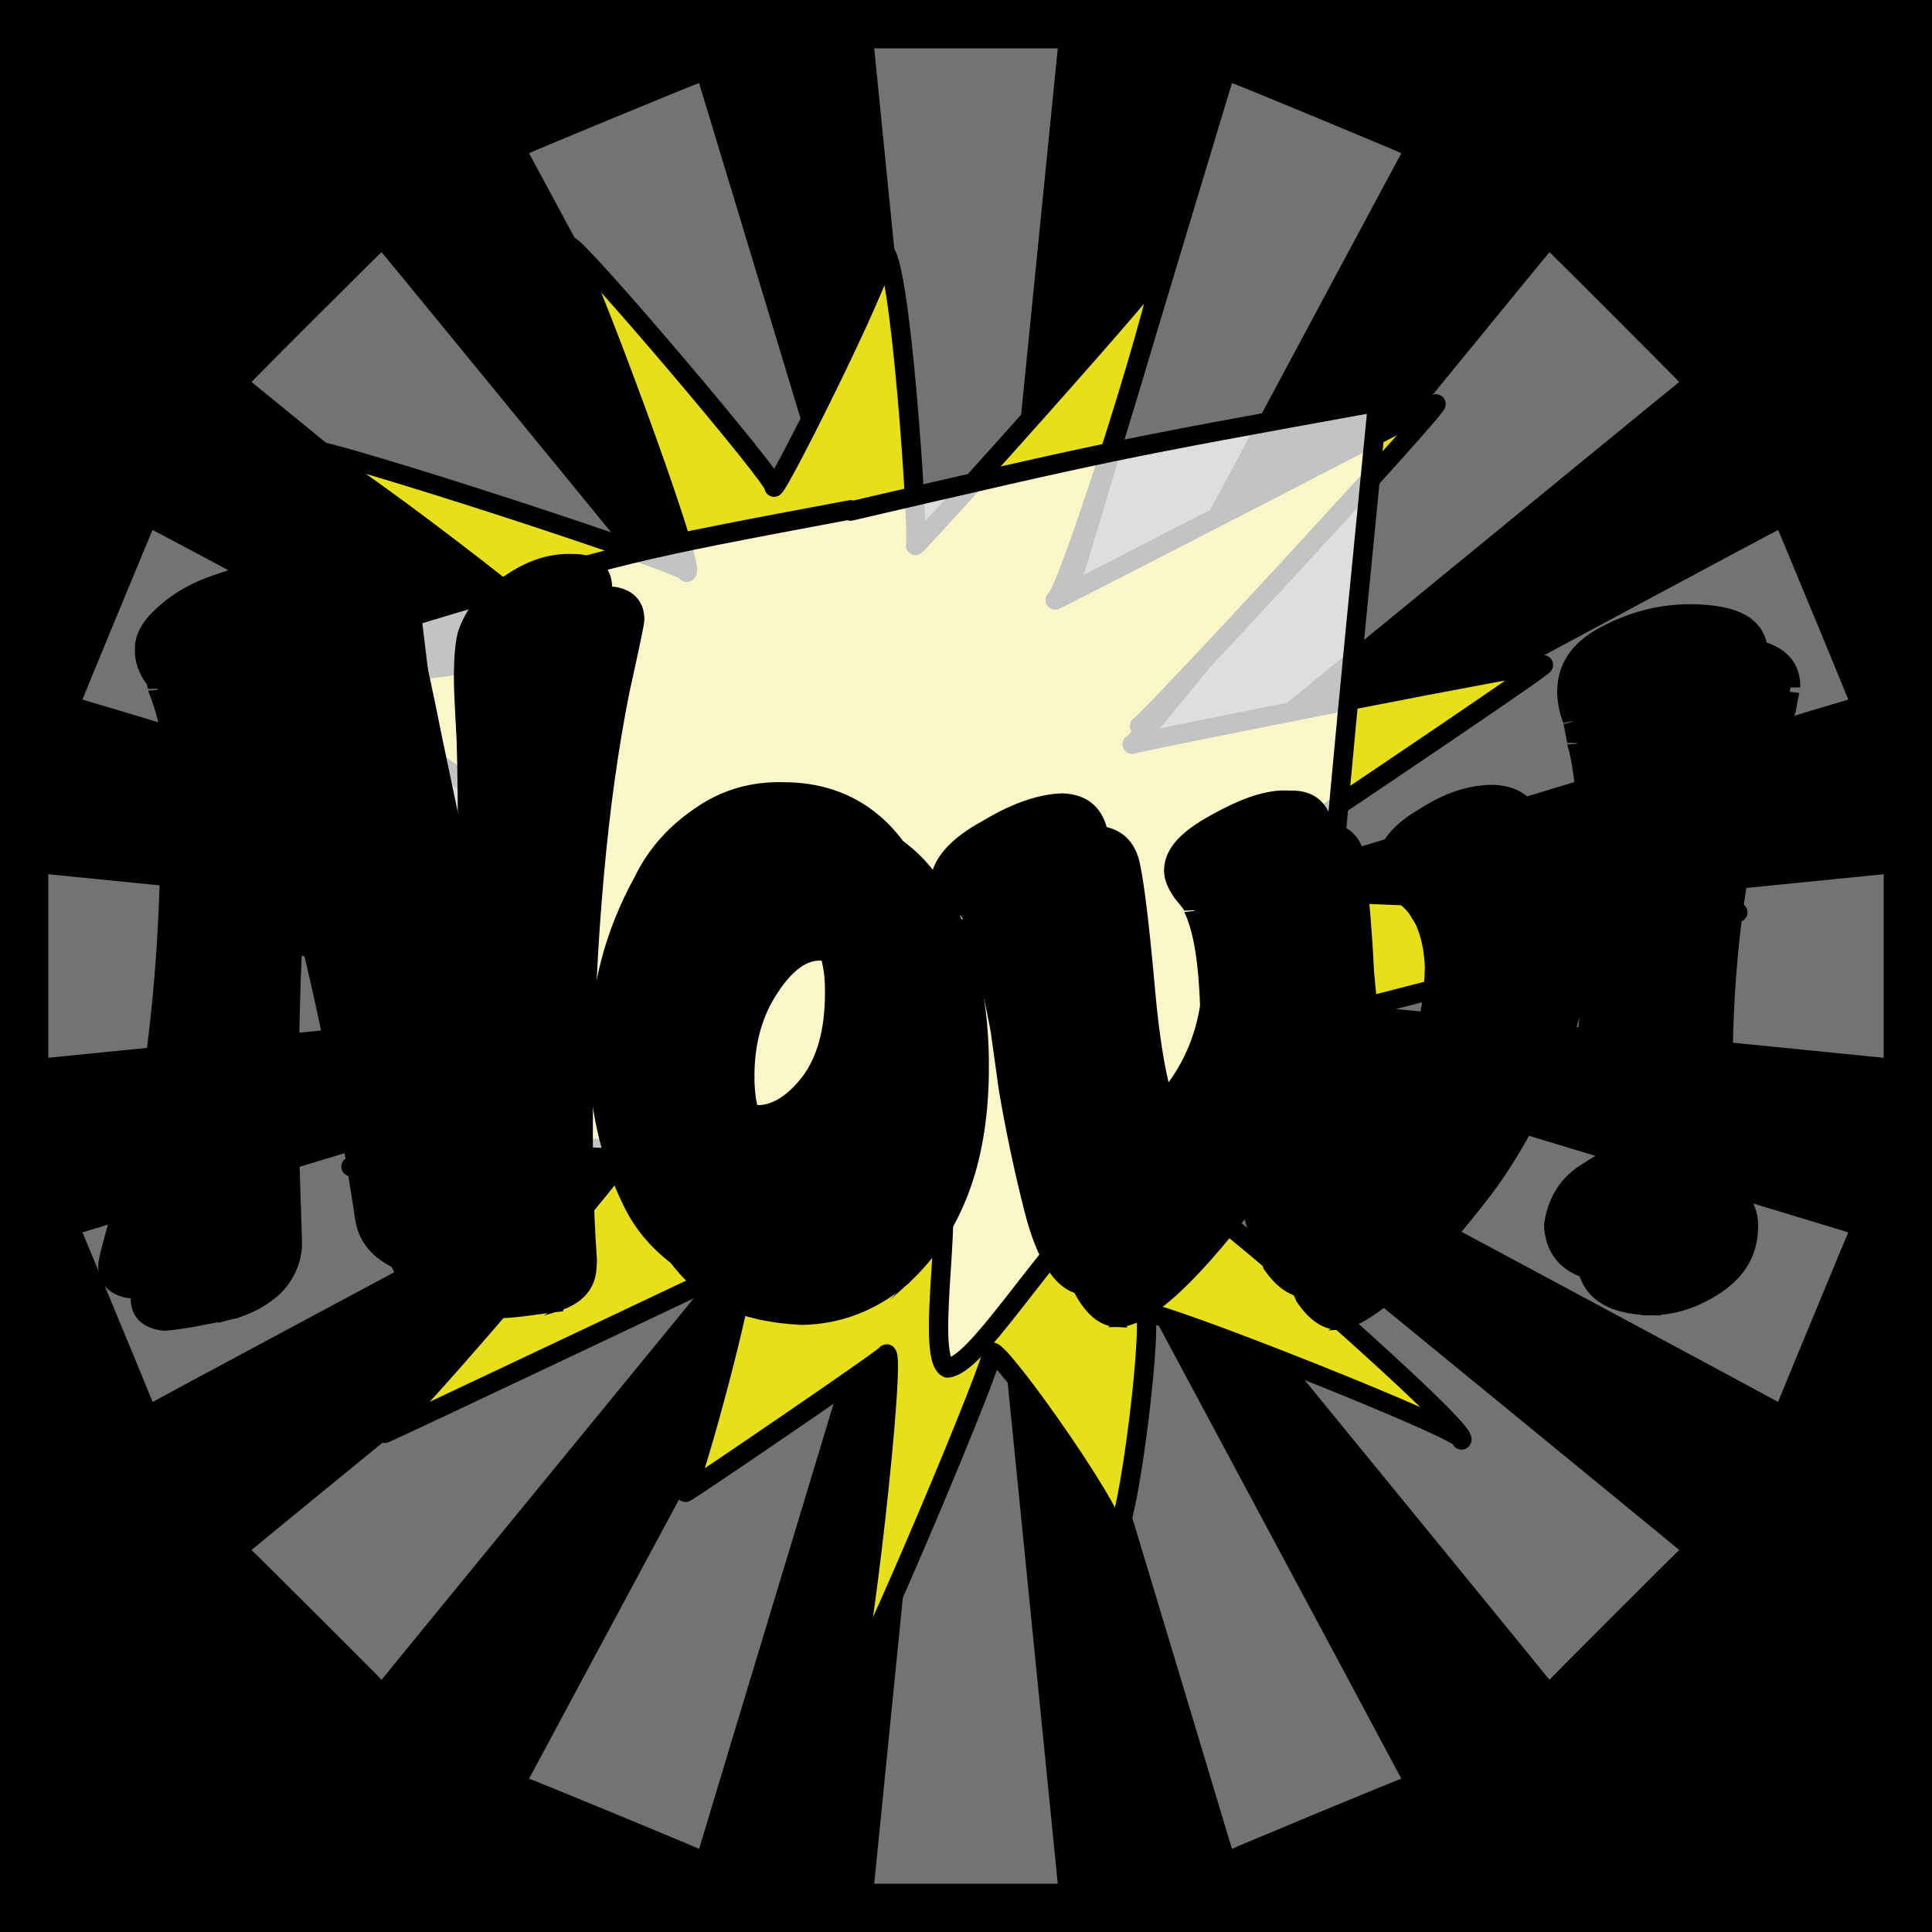 <svg id="svgWorkerArea" xmlns="http://www.w3.org/2000/svg" version="1.1" xmlns:xlink="http://www.w3.org/1999/xlink" xmlns:artdraw="https://artdraw.org" viewBox="0 0 600 600" width="100%" height="100%" style="background: white;" css="background:#9b9b9b;"><rect x="0" y="0" width="600" height="600" fill="#808080" stroke="none"/><path id="back01" fill="url(#fill-Linear-back01)" stroke="#000" stroke-width="1" class="cosito" d="M0 0C0 0 600 0 600 0 600 0 600 600 600 600 600 600 0 600 0 600 0 600 0 0 0 0 0 0 0 0 0 0" fill-opacity="1"></path><defs id="defsdoc"><pattern id="patternBool" x="0" y="0" width="10" height="10" patternUnits="userSpaceOnUse" patternTransform="rotate(35)"><circle cx="5" cy="5" r="4" style="stroke: none;fill: #ff000070;"></circle></pattern><linearGradient id="fill-Linear-back01" x1="15%" y1="85%" x2="85%" y2="15%"><stop offset="0%" style="stop-color:hsl(14.8,80%,50%);stop-opacity:1;"></stop><stop offset="100%" style="stop-color:hsl(14.8,80%,70%);stop-opacity:1;"></stop></linearGradient><linearGradient id="fill-Linear-text-01" x1="15%" y1="85%" x2="85%" y2="15%"><stop offset="0%" style="stop-color:hsl(0, 100%, 50%);stop-opacity:1;"></stop><stop offset="100%" style="stop-color:hsl(60, 100%, 50%);stop-opacity:1;"></stop></linearGradient></defs><g id="rays-01" class="cosito"><path id="path-945196773" fill="white" fill-opacity="0.45" stroke="#000" stroke-width="0" class="cloneT grouped" d="M300 300C300 300 271.5 585 271.5 585 271.5 585 328.5 585 328.5 585 328.5 585 300 300 300 300"></path><path id="path-600373494" fill="white" fill-opacity="0.45" stroke="#000" stroke-width="0" class="cloneT grouped" d="M300 300C300 300 164.3 552.2 164.3 552.399 164.3 552.2 217.1 574 217.1 574.212 217.1 574 300 300 300 300"></path><path id="path-119259293" fill="white" fill-opacity="0.45" stroke="#000" stroke-width="0" class="cloneT grouped" d="M300 300C300 300 78.1 481.2 78.1 481.373 78.1 481.2 118.5 521.5 118.5 521.678 118.5 521.5 300 300 300 300"></path><path id="path-184715468" fill="white" fill-opacity="0.45" stroke="#000" stroke-width="0" class="cloneT grouped" d="M300 300C300 300 25.6 382.6 25.6 382.734 25.6 382.6 47.4 435.2 47.4 435.395 47.4 435.2 300 300 300 300"></path><path id="path-752432339" fill="white" fill-opacity="0.45" stroke="#000" stroke-width="0" class="cloneT grouped" d="M300 300C300 300 15 271.5 15 271.5 15 271.5 15 328.5 15 328.5 15 328.5 300 300 300 300"></path><path id="path-677117021" fill="white" fill-opacity="0.45" stroke="#000" stroke-width="0" class="cloneT grouped" d="M300 300C300 300 47.4 164.3 47.4 164.605 47.4 164.3 25.6 217.1 25.6 217.266 25.6 217.1 300 300 300 300"></path><path id="path-677232951" fill="white" fill-opacity="0.45" stroke="#000" stroke-width="0" class="cloneT grouped" d="M300 300C300 300 118.5 78.1 118.5 78.322 118.5 78.1 78.1 118.5 78.1 118.627 78.1 118.5 300 300 300 300"></path><path id="path-166475673" fill="white" fill-opacity="0.45" stroke="#000" stroke-width="0" class="cloneT grouped" d="M300 300C300 300 217.1 25.6 217.1 25.788 217.1 25.6 164.3 47.4 164.3 47.601 164.3 47.4 300 300 300 300"></path><path id="path-587978013" fill="white" fill-opacity="0.45" stroke="#000" stroke-width="0" class="cloneT grouped" d="M300 300C300 300 328.5 15 328.5 15 328.5 15 271.5 15 271.5 15 271.5 15 300 300 300 300"></path><path id="path-484677404" fill="white" fill-opacity="0.45" stroke="#000" stroke-width="0" class="cloneT grouped" d="M300 300C300 300 435.2 47.4 435.2 47.601 435.2 47.4 382.6 25.6 382.6 25.788 382.6 25.6 300 300 300 300"></path><path id="path-727198995" fill="white" fill-opacity="0.45" stroke="#000" stroke-width="0" class="cloneT grouped" d="M300 300C300 300 521.5 118.5 521.5 118.627 521.5 118.5 481.2 78.1 481.2 78.322 481.2 78.1 300 300 300 300"></path><path id="path-240979073" fill="white" fill-opacity="0.45" stroke="#000" stroke-width="0" class="cloneT grouped" d="M300 300C300 300 574 217.1 574 217.266 574 217.1 552.2 164.3 552.2 164.605 552.2 164.3 300 300 300 300"></path><path id="path-470667242" fill="white" fill-opacity="0.45" stroke="#000" stroke-width="0" class="cloneT grouped" d="M300 300C300 300 585 328.5 585 328.5 585 328.5 585 271.5 585 271.5 585 271.5 300 300 300 300"></path><path id="path-160233905" fill="white" fill-opacity="0.45" stroke="#000" stroke-width="0" class="cloneT grouped" d="M300 300C300 300 552.2 435.2 552.2 435.395 552.2 435.2 574 382.6 574 382.734 574 382.6 300 300 300 300"></path><path id="path-373903042" fill="white" fill-opacity="0.45" stroke="#000" stroke-width="0" class="cloneT grouped" d="M300 300C300 300 481.2 521.5 481.2 521.678 481.2 521.5 521.5 481.2 521.5 481.373 521.5 481.2 300 300 300 300"></path><path id="path-59223827" fill="white" fill-opacity="0.45" stroke="#000" stroke-width="0" class="cloneT grouped" d="M300 300C300 300 382.6 574 382.6 574.212 382.6 574 435.2 552.2 435.2 552.399 435.2 552.2 300 300 300 300"></path></g><path id="fig-02" fill="rgb(230,223,26)" stroke="black" stroke-linecap="round" stroke-linejoin="round" stroke-width="6" class="cosito" d="M351.591 231.14C353.591 230.27 483.89 204.47 479.19 206.545 483.89 204.47 378.49 275.27 375.89 276.503 378.49 275.27 541.691 282.47 539.691 283.349 541.691 282.47 386.791 322.07 384.89 323.023 386.791 322.07 459.89 367.97 455.291 370.019 459.89 367.97 372.091 370.07 368.791 371.568 372.091 370.07 457.89 445.47 453.89 447.199 457.89 445.47 358.591 406.17 355.291 407.624 358.591 406.17 350.69 475.37 345.99 477.439 350.69 475.37 310.591 418.67 307.99 419.896 310.591 418.67 267.091 522.07 263.791 523.53 267.091 522.07 278.591 419.07 275.291 420.513 278.591 419.07 214.891 462.57 212.891 463.453 214.891 462.57 234.391 390.97 230.391 392.774 234.391 390.97 124.79 442.87 119.49 445.15 124.79 442.87 199.291 355.07 195.291 356.791 199.291 355.07 112.29 360.87 108.99 362.312 112.29 360.87 180.69 304.57 176.69 306.312 180.69 304.57 64.99 289.17 60.291 291.166 64.99 289.17 165.391 256.07 162.69 257.245 165.391 256.07 99.29 211.87 97.29 212.796 99.29 211.87 181.891 201.27 178.49 202.743 181.891 201.27 98.99 138.07 95.691 139.593 98.99 138.07 216.59 176.27 213.291 177.721 216.59 176.27 178.791 75.57 176.891 76.478 178.791 75.57 242.391 150.37 240.391 151.292 242.391 150.37 279.49 75.97 274.19 78.318 279.49 75.97 285.591 168.77 284.291 169.385 285.591 168.77 364.19 81.27 360.19 83.012 364.19 81.27 331.69 184.57 327.69 186.344 331.69 184.57 449.19 123.97 445.89 125.445 449.19 123.97 356.591 224.27 353.89 225.461 356.591 224.27 353.591 230.27 351.591 231.14" fill-opacity="1" vector-effect="none"></path><path id="fig-03" fill="White" fill-opacity="0.764" stroke="black" stroke-linecap="round" stroke-linejoin="round" stroke-width="6" class="cosito" d="M264.169 158.723C345.683 139.771 345.683 139.771 427.866 124.852 416.173 243.803 416.173 243.803 405.149 370.416 375.75 366.787 375.75 366.787 346.017 367.19 320.627 393.803 303.255 424.045 294.236 424.852 286.552 421.223 298.244 364.771 289.892 367.19 219.068 360.336 219.068 360.336 148.912 358.319 137.554 270.819 137.554 270.819 127.866 191.384 195.349 171.223 195.349 171.223 264.169 158.319"></path><g id="text-01" class="cosito"><path id="letter-930863399" fill="rgb(0,0,0)" fill-opacity="1" stroke="rgb(0,0,0)" stroke-width="6" d="M62.9,269.789C62.9,269.6,63,260.6,63,260.745C63,260.6,63,243.3,63,243.529C63,243.3,63,241.6,63,241.778C63.1,236.1,61.6,230.3,59,223.928C59,223.7,59,223.7,59,223.928C59,223.7,58.3,220.9,58.3,221C56,218.2,54.8,215,54.9,211.327C54.9,207.7,57.3,204,61.7,200.182C65.9,196.5,71.1,193.7,77.3,191.485C77.3,191.3,77.3,191.3,77.3,191.485C90.5,186.9,101.5,185,110.9,185.21C120,185.2,125.5,189.1,127.1,197.091C127.1,196.9,127.1,196.9,127.1,197.091C129.3,204.9,131.5,215.2,134.2,228.842C137,242.2,138.9,251.1,139.8,255.614C139.8,255.5,139.8,255.5,139.8,255.614C142.8,268.6,146.2,278.9,149.9,286.091C149.9,286.2,149.9,286.2,149.9,286.091C150.2,286.6,151.1,286.7,151.6,286.988C151.6,286.7,151.6,286.7,151.6,286.988C153.7,286.8,154.7,284.8,155.2,280.324C155.2,280.5,155.2,280.5,155.2,280.324C155.4,263,155.2,249,154.8,239.615C154.4,230,153.9,222.8,154,217.428C154.1,212.3,154.7,209,155.2,207.086C155.2,207,155.2,207,155.2,207.086C157.3,200.5,161.9,195.1,168.7,191.212C175.4,186.7,181.7,184.8,187.9,185.043C194,185,197.2,187.7,197.1,192.457C197.1,192.3,197.1,192.3,197.1,192.457C197.1,193.5,195.5,201,192.5,214.573C192.6,214.5,192.6,214.5,192.5,214.573C185.7,248.7,181.9,290.5,181.2,339.894C181.2,339.8,181.2,339.8,181.2,339.894C181,356.1,181.1,373.3,182.4,391.555C182.4,391.6,182.4,391.6,182.4,391.555C182.4,391.6,182.3,392.3,182.3,392.722C182.3,399,178.7,402.5,171.9,404.55C171.9,403.9,171.9,403.9,171.9,404.55C167.1,405.1,161.7,406.1,155.9,406.384C150.1,405.9,143.7,404.6,136.1,402.189C128.4,399.1,124.5,394.8,123.4,389.039C123.4,388.6,123.4,388.6,123.4,389.039C118.5,356.5,111.9,323.1,103.7,290.451C103.7,290.3,103.7,290.3,103.7,290.451C103.7,290.3,99.6,274,99.6,273.766C98.4,270.4,96.9,268.5,95.4,269.044C95.4,268.5,95.4,268.5,95.4,269.044C91.9,268.5,90.4,288.9,89.8,330.246C89.8,329.8,89.8,329.8,89.8,330.246C89.7,344.4,89.8,356.4,90.2,367.307C90.5,378,90.8,384.2,90.8,386.282C90.8,386.2,90.8,386.2,90.8,386.282C90.7,391.2,88.7,395.8,85.1,399.485C81.6,402.7,77.2,405.3,71.6,406.75C71.7,406.2,71.7,406.2,71.6,406.75C62.8,408.6,56.1,409.9,51.1,410.276C46.1,409.8,43.5,407.3,43.6,403.176C43.6,403,43.6,403,43.6,403.176C43.6,401,45.5,394.9,48.4,383.544C51.6,371.6,53.4,364.4,54.4,361.591C54.4,361.5,54.4,361.5,54.4,361.591C59.6,336.4,62.5,305.8,62.9,269.789C62.9,269.6,62.9,269.6,62.9,269.789C62.9,269.6,62.9,269.6,62.9,269.789" vector-effect="none" stroke-opacity="1"></path><path id="letter-804504717" fill="rgb(0,0,0)" fill-opacity="1" stroke="rgb(0,0,0)" stroke-width="6" d="M253.6,255.924C253.6,255.8,253.6,255.8,253.6,255.924C270.1,256,283.2,263.6,291.8,278.596C300.3,293.2,304.4,311.6,304.1,333.028C304.1,332.6,304.1,332.6,304.1,333.028C303.8,361.2,295.7,382.3,279.5,396.901C279.5,396.4,279.5,396.4,279.5,396.901C270.2,404.5,260.3,408.2,249.1,408.47C238.3,407.9,229.4,405.8,222.4,401.412C215.5,396.8,210.1,390.9,206.5,383.406C206.5,383.2,206.5,383.2,206.5,383.406C199.3,368.9,195.8,353,196,337.168C196,337,196,337,196,337.168C196.2,318,200.7,300.4,209.8,283.658C209.8,283.2,209.8,283.2,209.8,283.658C213.9,275.4,220.2,268.5,227.7,263.466C235.1,258.2,243.8,255.6,253.6,255.924C253.6,255.8,253.6,255.8,253.6,255.924M269.3,318.278C269.4,312,268.4,307,266.4,302.484C263.8,297.9,260.1,295.3,254.8,295.331C249.6,295.2,244.3,298.6,239.2,306.361C234.1,313.8,231.4,323,231.3,333.541C231.3,333.2,231.3,333.2,231.3,333.541C231.1,348.5,236.2,355.8,245.8,356.197C245.8,356,245.8,356,245.8,356.197C251.3,356,256.6,352.6,261.6,346.19C266.7,339.4,269.2,330.2,269.3,318.278C269.3,317.8,269.3,317.8,269.3,318.278C269.3,317.8,269.3,317.8,269.3,318.278" vector-effect="none" stroke-opacity="1"></path><path id="letter-923059679" fill="rgb(0,0,0)" fill-opacity="1" stroke="rgb(0,0,0)" stroke-width="6" d="M391.6,367.135C391.6,367.4,391.6,367.4,391.6,367.135C370.8,395.1,356,409.1,347,409.157C347,409,347,409,347,409.157C340.6,408.9,335.1,401.3,331.1,385.608C331.1,385.5,331.1,385.5,331.1,385.608C327.8,372.2,325.2,360,323.3,348.304C321.6,336.6,320.7,330.8,320.7,330.324C320.7,329.9,320.7,329.9,320.7,330.324C319,321.1,317.4,313.3,314.7,306.904C312.7,300.5,310.8,296.5,309.3,295.454C309.3,295.7,309.3,295.7,309.3,295.454C309.3,295.7,307.3,293,307.3,293.095C303.6,290.2,301.9,287.4,302,284.271C302,284.2,302,284.2,302,284.271C302,278.6,307.1,272.8,316.7,267.538C326.4,261.7,334.3,259.5,340.1,259.381C346.3,259.7,350,262.8,351.2,269.445C351.2,269,351.2,269,351.2,269.445C352.6,276.3,354.1,289.4,355.9,309.482C357.7,328.9,360.7,343,364.6,350.736C364.6,350.9,364.6,350.9,364.6,350.736C365.9,352.4,367.3,353.7,369.1,353.712C370.4,353.8,371.9,352.5,372.9,351.136C372.9,351,372.9,351,372.9,351.136C380.2,342.4,384.3,332.5,385.8,322.416C385.8,322,385.8,322,385.8,322.416C385.3,308.8,383.8,299,380.9,292.59C380.9,292.4,380.9,292.4,380.9,292.59C380.7,291.2,379.4,289.7,377.4,287.293C375.5,284.8,374.5,282.5,374.5,280.252C374.5,280.3,374.5,280.3,374.5,280.252C374.6,275.1,378.8,270.6,387.7,265.689C396.5,260.9,404.1,258,410.5,258.544C417.1,258.2,420.8,261.9,421.2,268.895C421.2,268.4,421.2,268.4,421.2,268.895C422.2,279.7,423.2,290.3,423.7,301.608C423.7,301.5,423.7,301.5,423.7,301.608C425.9,326.8,429,343.8,433.3,351.628C433.3,351.8,433.3,351.8,433.3,351.628C434.1,353.3,435.3,354.1,437.1,354.303C438.8,354.2,440.6,353.4,441.9,351.448C441.9,351.2,441.9,351.2,441.9,351.448C450.9,341.5,455.3,327.2,455.5,310.191C455.5,309.7,455.5,309.7,455.5,310.191C455,298.9,451.2,290.6,444.2,286.993C444.2,287,444.2,287,444.2,286.993C441.5,284.7,440,282.7,440,280.227C440,280,440,280,440,280.227C440.1,274,444.2,268.5,452.5,263.758C460.4,258.7,467.4,256.8,473.9,256.741C480.6,257,484.9,260.3,487.5,267.421C489.9,274.6,491.1,283.3,490.9,294.456C490.8,305.5,487.6,318.3,481,333.281C474.7,347.9,467.3,361,458.6,371.944C450.4,382.6,442.1,391.5,433.8,399.195C425.6,406,419.6,409.9,415.5,410.046C415.5,409.9,415.5,409.9,415.5,410.046C411.5,409.8,408.2,407,405.4,402.912C405.4,402.5,405.4,402.5,405.4,402.912C402.3,396.5,400.1,390.7,398.7,385.317C397.5,379.3,396.8,375.4,395.8,372.588C395.7,369.6,395.1,367.6,395.1,367.472C395.1,367.4,395.1,367.4,395.1,367.472C394.2,366.1,393.9,365.9,393.4,365.991C392.7,365.9,392.4,366.1,391.6,367.135C391.6,367.4,391.6,367.4,391.6,367.135" vector-effect="none" stroke-opacity="1"></path><path id="letter-993186816" fill="rgb(0,0,0)" fill-opacity="1" stroke="rgb(0,0,0)" stroke-width="6" d="M492.5,390.62C492.5,390.4,492.5,390.4,492.5,390.62C493.5,383.2,497.1,377.4,503.9,373.553C510.3,369.1,517.1,367.5,523.5,367.388C529.8,367.7,534.6,368.9,538,371.224C541.7,373.5,543.1,376.8,543,381.064C543,380.8,543,380.8,543,381.064C542.9,388.5,539.7,394.3,532.7,399.02C525.8,403.5,519.5,405.4,512.7,405.472C512.7,405.3,512.7,405.3,512.7,405.472C499.7,405.2,493.1,400.4,492.5,390.62C492.5,390.4,492.5,390.4,492.5,390.62M535.1,327.856C535.1,327.7,535.1,327.7,535.1,327.856C535.1,327.7,535.6,338.4,535.6,338.658C535.5,344.4,530.1,347.2,520,347.5C520,347,520,347,520,347.5C518,347,516.1,347,514.5,347.137C512.6,346.9,510,345.4,507.1,343.686C504.3,341.3,502.9,338.3,502.9,335.024C502.9,335.2,502.9,335.2,502.9,335.024C502.9,335.2,502.9,333.8,502.9,333.566C503.9,323.5,504.7,312.2,504.9,300.181C505,287.8,504.3,276.3,503.1,264.852C502.2,253.5,501.2,245.5,499.7,240.736C499.7,240.3,499.7,240.3,499.7,240.736C499.7,240.3,498.4,232.9,498.4,233.424C497,230.1,496.6,227.2,496.6,224.647C496.6,224.2,496.6,224.2,496.6,224.647C496.7,216.9,501,211.2,509.6,206.871C517.9,202.7,526.5,200.6,535.3,200.639C535.3,200.7,535.3,200.7,535.3,200.639C549.5,200.9,556.2,204.9,556.1,213.456C556.1,213.4,556.1,213.4,556.1,213.456C556.1,213.4,554.6,220.7,554.6,220.731C542.2,249.5,535.7,285.4,535.1,327.856C535.1,327.7,535.1,327.7,535.1,327.856" vector-effect="none" stroke-opacity="1"></path></g><g id="text-02" class="cosito cloneTXT"><path id="letter-930863399" fill="url(#fill-Linear-text-01)" fill-opacity="1" stroke="#000000" stroke-width="6" class="cloneTXT" d="M52.9 259.789C52.9 259.6 53 250.6 53 250.745 53 250.6 53 233.3 53 233.529 53 233.3 53 231.6 53 231.778 53 226.1 51.5 220.3 49 213.928 49 213.6 49 213.6 49 213.928 49 213.6 48.2 210.8 48.2 211 46 208.1 44.7 205 44.9 201.327 44.9 197.6 47.2 194 51.7 190.182 55.9 186.5 61 183.6 67.3 181.485 67.3 181.3 67.3 181.3 67.3 181.485 80.5 176.8 91.5 175 100.9 175.21 110 175.1 115.5 179.1 117 187.091 117 186.8 117 186.8 117 187.091 119.3 194.8 121.5 205.1 124.1 218.842 127 232.1 128.8 241.1 129.8 245.614 129.8 245.5 129.8 245.5 129.8 245.614 132.8 258.6 136.1 268.8 139.8 276.091 139.8 276.2 139.8 276.2 139.8 276.091 140.1 276.6 141.1 276.7 141.6 276.988 141.6 276.7 141.6 276.7 141.6 276.988 143.6 276.7 144.6 274.7 145.1 270.324 145.1 270.5 145.1 270.5 145.1 270.324 145.3 253 145.1 239 144.8 229.615 144.3 220 143.8 212.8 144 207.428 144.1 202.3 144.6 199 145.1 197.086 145.1 197 145.1 197 145.1 197.086 147.3 190.5 151.8 185.1 158.6 181.212 165.3 176.6 171.6 174.8 177.8 175.043 184 175 187.1 177.6 187.1 182.457 187.1 182.3 187.1 182.3 187.1 182.457 187.1 183.5 185.5 191 182.5 204.573 182.6 204.5 182.6 204.5 182.5 204.573 175.6 238.6 171.8 280.5 171.1 329.894 171.1 329.7 171.1 329.7 171.1 329.894 171 346.1 171.1 363.2 172.3 381.555 172.3 381.6 172.3 381.6 172.3 381.555 172.3 381.6 172.3 382.2 172.3 382.722 172.3 389 168.6 392.5 161.8 394.55 161.8 393.8 161.8 393.8 161.8 394.55 157.1 395.1 151.6 396.1 145.8 396.384 140.1 395.8 133.6 394.6 126.1 392.189 118.3 389.1 114.5 384.7 113.4 379.039 113.4 378.6 113.4 378.6 113.4 379.039 108.5 346.5 101.9 313.1 93.6 280.451 93.6 280.2 93.6 280.2 93.6 280.451 93.6 280.2 89.5 264 89.5 263.766 88.4 260.3 86.9 258.5 85.4 259.044 85.4 258.5 85.4 258.5 85.4 259.044 81.9 258.5 80.4 278.8 79.8 320.246 79.8 319.7 79.8 319.7 79.8 320.246 79.6 334.3 79.8 346.3 80.1 357.307 80.5 368 80.8 374.2 80.8 376.282 80.8 376.2 80.8 376.2 80.8 376.282 80.6 381.2 78.6 385.7 75 389.485 71.5 392.7 67.1 395.2 61.5 396.75 61.6 396.2 61.6 396.2 61.5 396.75 52.7 398.6 46 399.8 41 400.276 36 399.7 33.5 397.2 33.5 393.176 33.5 393 33.5 393 33.5 393.176 33.5 391 35.5 384.8 38.4 373.544 41.5 361.6 43.4 354.3 44.4 351.591 44.4 351.5 44.4 351.5 44.4 351.591 49.5 326.3 52.5 295.7 52.9 259.789 52.9 259.6 52.9 259.6 52.9 259.789 52.9 259.6 52.9 259.6 52.9 259.789"></path><path id="letter-804504717" fill="url(#fill-Linear-text-01)" fill-opacity="1" stroke="#000000" stroke-width="6" class="cloneTXT" d="M243.6 245.924C243.6 245.8 243.6 245.8 243.6 245.924 260.1 246 273.2 253.6 281.7 268.596 290.2 283.2 294.3 301.6 294.1 323.027 294.1 322.6 294.1 322.6 294.1 323.027 293.7 351.2 285.7 372.2 269.5 386.901 269.5 386.3 269.5 386.3 269.5 386.901 260.2 394.5 250.2 398.2 239.1 398.47 228.3 397.8 219.3 395.7 212.3 391.412 205.5 386.7 200.1 380.8 196.5 373.406 196.5 373.2 196.5 373.2 196.5 373.406 189.3 358.8 185.8 343 186 327.168 186 327 186 327 186 327.168 186.1 308 190.6 290.3 199.8 273.658 199.8 273.2 199.8 273.2 199.8 273.658 203.8 265.3 210.1 258.5 217.6 253.466 225.1 248.2 233.8 245.6 243.6 245.924 243.6 245.8 243.6 245.8 243.6 245.924M259.2 308.278C259.3 302 258.3 297 256.3 292.484 253.7 287.8 250.1 285.2 244.8 285.331 239.6 285.2 234.3 288.6 229.1 296.361 224.1 303.7 221.3 313 221.3 323.541 221.3 323.2 221.3 323.2 221.3 323.541 221.1 338.5 226.1 345.7 235.8 346.197 235.8 346 235.8 346 235.8 346.197 241.3 346 246.6 342.6 251.6 336.19 256.7 329.3 259.2 320.2 259.2 308.278 259.2 307.7 259.2 307.7 259.2 308.278 259.2 307.7 259.2 307.7 259.2 308.278"></path><path id="letter-923059679" fill="url(#fill-Linear-text-01)" fill-opacity="1" stroke="#000000" stroke-width="6" class="cloneTXT" d="M381.6 357.135C381.6 357.3 381.6 357.3 381.6 357.135 360.7 385.1 346 399.1 337 399.157 337 399 337 399 337 399.157 330.6 398.8 325.1 391.2 321.1 375.608 321.1 375.5 321.1 375.5 321.1 375.608 317.7 362.2 315.2 350 313.2 338.304 311.6 326.6 310.7 320.7 310.7 320.324 310.7 319.8 310.7 319.8 310.7 320.324 309 311.1 307.3 303.2 304.7 296.904 302.7 290.5 300.7 286.5 299.2 285.454 299.2 285.7 299.2 285.7 299.2 285.454 299.2 285.7 297.2 283 297.2 283.095 293.6 280.2 291.8 277.3 292 274.271 292 274.2 292 274.2 292 274.271 292 268.6 297.1 262.7 306.7 257.538 316.3 251.7 324.2 249.5 330.1 249.381 336.2 249.7 340 252.7 341.2 259.445 341.2 259 341.2 259 341.2 259.445 342.6 266.2 344.1 279.3 345.8 299.482 347.7 318.8 350.7 333 354.6 340.736 354.6 340.8 354.6 340.8 354.6 340.736 355.8 342.3 357.2 343.7 359.1 343.712 360.3 343.7 361.8 342.5 362.8 341.136 362.8 341 362.8 341 362.8 341.136 370.2 332.3 374.2 322.5 375.7 312.416 375.7 312 375.7 312 375.7 312.416 375.2 298.7 373.7 289 370.8 282.59 370.8 282.3 370.8 282.3 370.8 282.59 370.7 281.2 369.3 279.7 367.3 277.293 365.5 274.7 364.5 272.5 364.5 270.252 364.5 270.2 364.5 270.2 364.5 270.252 364.6 265.1 368.7 260.6 377.7 255.689 386.5 250.8 394.1 248 400.5 248.544 407.1 248.2 410.7 251.8 411.2 258.895 411.2 258.3 411.2 258.3 411.2 258.895 412.2 269.7 413.2 280.2 413.7 291.608 413.7 291.5 413.7 291.5 413.7 291.608 415.8 316.7 419 333.7 423.2 341.628 423.2 341.7 423.2 341.7 423.2 341.628 424.1 343.2 425.2 344.1 427.1 344.303 428.7 344.2 430.6 343.3 431.8 341.448 431.8 341.2 431.8 341.2 431.8 341.448 440.8 331.5 445.2 317.2 445.5 300.191 445.5 299.7 445.5 299.7 445.5 300.191 445 288.8 441.2 280.6 434.2 276.993 434.2 277 434.2 277 434.2 276.993 431.5 274.7 430 272.7 430 270.227 430 270 430 270 430 270.227 430.1 264 434.2 258.5 442.5 253.758 450.3 248.7 457.3 246.7 463.8 246.741 470.6 247 474.8 250.2 477.5 257.421 479.8 264.6 481.1 273.2 480.8 284.456 480.7 295.5 477.6 308.2 471 323.281 464.7 337.8 457.2 351 448.6 361.944 440.3 372.6 432.1 381.5 423.7 389.195 415.6 396 409.6 399.8 405.5 400.046 405.5 399.8 405.5 399.8 405.5 400.046 401.5 399.7 398.2 397 395.3 392.912 395.3 392.5 395.3 392.5 395.3 392.912 392.2 386.5 390.1 380.7 388.7 375.317 387.5 369.2 386.7 365.3 385.7 362.588 385.7 359.6 385.1 357.6 385.1 357.472 385.1 357.3 385.1 357.3 385.1 357.472 384.2 356.1 383.8 355.8 383.3 355.991 382.7 355.8 382.3 356.1 381.6 357.135 381.6 357.3 381.6 357.3 381.6 357.135"></path><path id="letter-993186816" fill="url(#fill-Linear-text-01)" fill-opacity="1" stroke="#000000" stroke-width="6" class="cloneTXT" d="M482.5 380.62C482.5 380.3 482.5 380.3 482.5 380.62 483.5 373.2 487.1 367.3 493.8 363.553 500.2 359.1 507 357.5 513.5 357.388 519.7 357.7 524.5 358.8 528 361.224 531.7 363.5 533 366.7 533 371.063 533 370.7 533 370.7 533 371.063 532.9 378.5 529.7 384.2 522.7 389.02 515.7 393.5 509.5 395.3 502.7 395.472 502.7 395.2 502.7 395.2 502.7 395.472 489.7 395.2 483.1 390.3 482.5 380.62 482.5 380.3 482.5 380.3 482.5 380.62M525 317.856C525 317.7 525 317.7 525 317.856 525 317.7 525.5 328.3 525.5 328.658 525.5 334.3 520 337.2 510 337.5 510 337 510 337 510 337.5 508 337 506 337 504.5 337.137 502.5 336.8 500 335.3 497.1 333.686 494.2 331.2 492.8 328.2 492.8 325.024 492.8 325.2 492.8 325.2 492.8 325.024 492.8 325.2 492.8 323.7 492.8 323.566 493.8 313.5 494.7 302.2 494.8 290.181 495 277.7 494.2 266.2 493.1 254.852 492.2 243.5 491.2 235.5 489.7 230.736 489.7 230.3 489.7 230.3 489.7 230.736 489.7 230.3 488.3 222.8 488.3 223.424 487 220.1 486.6 217.1 486.6 214.648 486.6 214.1 486.6 214.1 486.6 214.648 486.7 206.8 491 201.1 499.6 196.87 507.9 192.6 516.5 190.6 525.2 190.639 525.2 190.6 525.2 190.6 525.2 190.639 539.5 190.8 546.2 194.8 546 203.456 546 203.3 546 203.3 546 203.456 546 203.3 544.5 210.6 544.5 210.731 532.2 239.5 525.7 275.3 525 317.856 525 317.7 525 317.7 525 317.856"></path></g></svg>
